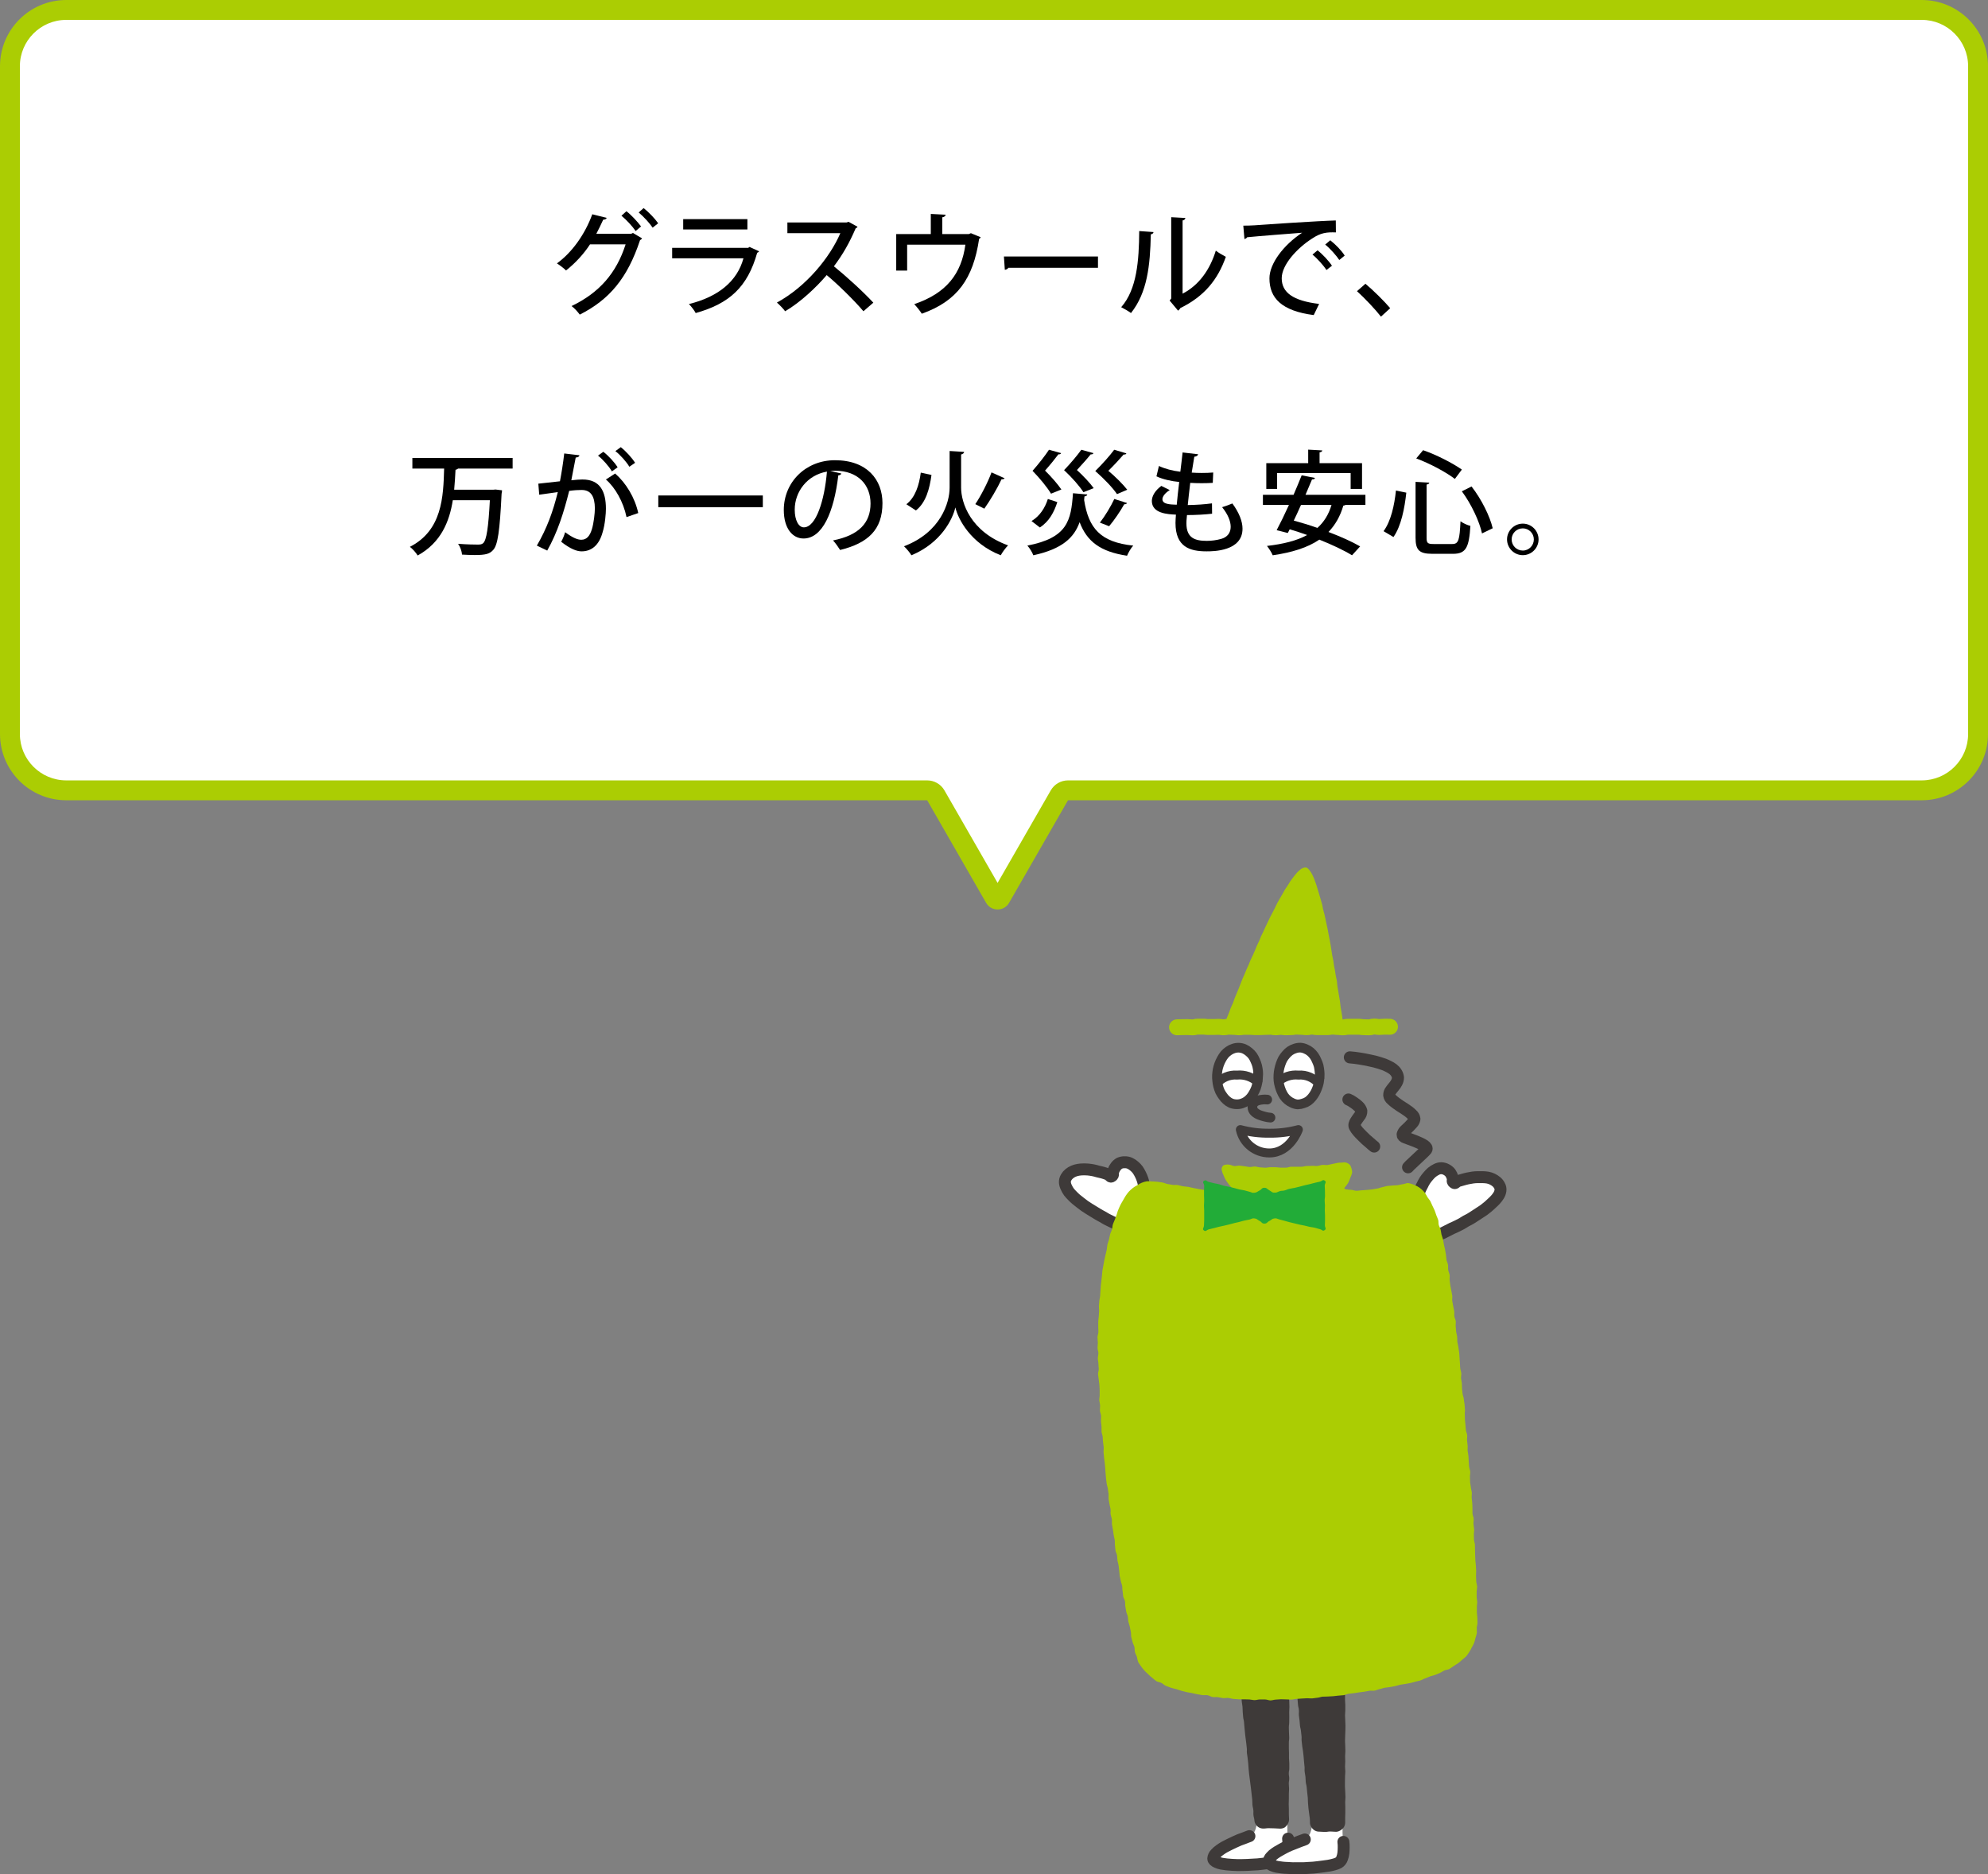 <?xml version="1.0" encoding="utf-8"?>
<!-- Generator: Adobe Illustrator 28.0.0, SVG Export Plug-In . SVG Version: 6.00 Build 0)  -->
<svg version="1.1" id="レイヤー_1" xmlns="http://www.w3.org/2000/svg" xmlns:xlink="http://www.w3.org/1999/xlink" x="0px"
	 y="0px" width="300px" height="282.882px" viewBox="0 0 300 282.882" style="enable-background:new 0 0 300 282.882;"
	 xml:space="preserve">
<rect x="0" y="0" width="300" height="282.882" fill="#808080" stroke="none"/>
<style type="text/css">
	.st0{fill:#FFFFFF;}
	.st1{fill:#ABCD03;}
	.st2{fill:none;stroke:#3E3A39;stroke-width:1.46;stroke-miterlimit:10;}
	.st3{fill:none;stroke:#ABCD03;stroke-width:2.4;stroke-linecap:round;stroke-linejoin:round;}
	.st4{fill:none;stroke:#3E3A39;stroke-width:1.46;stroke-linecap:round;stroke-linejoin:round;}
	.st5{fill:none;stroke:#3E3A39;stroke-width:1.82;stroke-linecap:round;stroke-linejoin:round;}
	.st6{fill:none;stroke:#3E3A39;stroke-width:1.35;stroke-miterlimit:10;}
	.st7{fill:#FFFFFF;stroke:#3E3A39;stroke-width:1.35;stroke-linecap:round;stroke-linejoin:round;}
	.st8{fill:none;stroke:#3E3A39;stroke-width:1.8;stroke-linecap:round;stroke-linejoin:round;}
	.st9{fill:#3E3A39;}
	.st10{fill:#22AC38;}
</style>
<g transform="translate(0 0)">
	<path class="st0" d="M150.543,135.766c-0.108,0-0.309-0.033-0.434-0.251l-8.89-15.478l-0.432-0.753h-0.868H10
		c-4.687,0-8.5-3.813-8.5-8.5V10c0-4.687,3.813-8.5,8.5-8.5h280c4.687,0,8.5,3.813,8.5,8.5v100.783c0,4.687-3.813,8.5-8.5,8.5
		H161.168H160.3l-0.432,0.753l-8.891,15.479C150.851,135.733,150.651,135.766,150.543,135.766z"/>
	<path class="st1" d="M150.543,133.258l8.024-13.969c0.535-0.931,1.527-1.506,2.601-1.506H290c3.86,0,7-3.14,7-7V10
		c0-3.86-3.14-7-7-7H10c-3.86,0-7,3.14-7,7v100.783c0,3.86,3.14,7,7,7h129.919c1.074,0,2.066,0.574,2.601,1.506L150.543,133.258
		 M150.543,137.266c-0.675,0-1.35-0.335-1.735-1.004l-8.89-15.479H10c-5.522,0-10-4.477-10-10V10C0,4.478,4.478,0,10,0h280
		c5.522,0,10,4.477,10,10v100.783c0,5.523-4.477,10-10,10H161.168l-8.891,15.479C151.893,136.931,151.218,137.266,150.543,137.266z"
		/>
</g>
<g transform="translate(160.698 130.923)">
	<g transform="translate(0 0)">
		<g transform="translate(22.941 27.202)">
			<path class="st0" d="M6.2,4.42C6.193,4.698,6.164,4.974,6.113,5.247C6.063,5.52,5.994,5.789,5.906,6.052
				c-0.094,0.26-0.21,0.511-0.348,0.751c-0.13,0.247-0.283,0.481-0.457,0.7C4.92,7.714,4.715,7.904,4.492,8.069
				c-0.228,0.154-0.478,0.275-0.74,0.359c-0.263,0.086-0.54,0.123-0.816,0.109C2.656,8.532,2.38,8.477,2.12,8.374
				C1.867,8.262,1.635,8.107,1.434,7.917C1.225,7.736,1.042,7.528,0.89,7.297C0.724,7.075,0.578,6.838,0.455,6.59
				C0.347,6.336,0.256,6.074,0.183,5.807C0.113,5.536,0.066,5.259,0.042,4.98C0.004,4.702-0.007,4.422,0.009,4.142
				c0.022-0.283,0.054-0.566,0.1-0.827C0.167,3.042,0.244,2.773,0.338,2.51C0.434,2.247,0.55,1.993,0.686,1.748
				c0.13-0.247,0.283-0.481,0.457-0.7c0.182-0.21,0.391-0.397,0.62-0.555c0.227-0.16,0.476-0.284,0.74-0.37
				c0.262-0.089,0.539-0.13,0.816-0.12C3.597,0.014,3.87,0.077,4.124,0.188c0.254,0.113,0.49,0.263,0.7,0.446
				c0.217,0.175,0.41,0.377,0.577,0.6c0.154,0.233,0.286,0.481,0.392,0.74c0.119,0.252,0.213,0.514,0.283,0.783
				c0.063,0.273,0.11,0.549,0.141,0.827c0.022,0.279,0.022,0.559,0,0.838L6.2,4.42z"/>
			<path class="st2" d="M6.2,4.42C6.193,4.698,6.164,4.974,6.113,5.247C6.063,5.52,5.994,5.789,5.906,6.052
				c-0.094,0.26-0.21,0.511-0.348,0.751c-0.13,0.247-0.283,0.481-0.457,0.7C4.92,7.714,4.715,7.904,4.492,8.069
				c-0.228,0.154-0.478,0.275-0.74,0.359c-0.263,0.086-0.54,0.123-0.816,0.109C2.656,8.532,2.38,8.477,2.12,8.374
				C1.867,8.262,1.635,8.107,1.434,7.917C1.225,7.736,1.042,7.528,0.89,7.297C0.724,7.075,0.578,6.838,0.455,6.59
				C0.347,6.336,0.256,6.074,0.183,5.807C0.113,5.536,0.066,5.259,0.042,4.98C0.004,4.702-0.007,4.422,0.009,4.142
				c0.022-0.283,0.054-0.566,0.1-0.827C0.167,3.042,0.244,2.773,0.338,2.51C0.434,2.247,0.55,1.993,0.686,1.748
				c0.13-0.247,0.283-0.481,0.457-0.7c0.182-0.21,0.391-0.397,0.62-0.555c0.227-0.16,0.476-0.284,0.74-0.37
				c0.262-0.089,0.539-0.13,0.816-0.12C3.597,0.014,3.87,0.077,4.124,0.188c0.254,0.113,0.49,0.263,0.7,0.446
				c0.217,0.175,0.41,0.377,0.577,0.6c0.154,0.233,0.286,0.481,0.392,0.74c0.119,0.252,0.213,0.514,0.283,0.783
				c0.063,0.273,0.11,0.549,0.141,0.827c0.022,0.279,0.022,0.559,0,0.838L6.2,4.42z"/>
		</g>
		<g transform="translate(32.21 27.191)">
			<path class="st0" d="M6.213,4.43C6.201,4.707,6.172,4.983,6.126,5.257C6.071,5.528,5.991,5.794,5.887,6.051
				C5.795,6.313,5.682,6.568,5.55,6.813C5.419,7.055,5.266,7.285,5.093,7.499c-0.175,0.217-0.377,0.411-0.6,0.577
				C4.264,8.233,4.01,8.351,3.742,8.424C3.48,8.518,3.204,8.57,2.926,8.576C2.647,8.554,2.374,8.48,2.121,8.358
				C1.865,8.249,1.627,8.102,1.414,7.923C1.198,7.747,1.008,7.542,0.848,7.314c-0.152-0.235-0.283-0.482-0.392-0.74
				C0.348,6.32,0.257,6.058,0.184,5.791c-0.076-0.267-0.131-0.54-0.163-0.816C-0.004,4.696-0.008,4.416,0.01,4.137
				C0.024,3.859,0.061,3.582,0.119,3.31c0.055-0.273,0.127-0.542,0.218-0.805c0.089-0.266,0.198-0.524,0.326-0.773
				c0.142-0.24,0.306-0.466,0.49-0.675c0.178-0.214,0.383-0.404,0.609-0.566c0.231-0.156,0.484-0.277,0.751-0.359
				c0.262-0.093,0.538-0.137,0.816-0.131c0.279,0.02,0.551,0.09,0.805,0.207c0.257,0.103,0.495,0.246,0.707,0.424
				c0.21,0.179,0.396,0.384,0.555,0.609C5.552,1.469,5.684,1.714,5.788,1.97c0.12,0.249,0.219,0.507,0.294,0.773
				c0.06,0.273,0.104,0.549,0.131,0.827C6.242,3.848,6.25,4.129,6.235,4.408L6.213,4.43z"/>
			<path class="st2" d="M6.213,4.43C6.201,4.707,6.172,4.983,6.126,5.257C6.071,5.528,5.991,5.794,5.887,6.051
				C5.795,6.313,5.682,6.568,5.55,6.813C5.419,7.055,5.266,7.285,5.093,7.499c-0.175,0.217-0.377,0.411-0.6,0.577
				C4.264,8.233,4.01,8.351,3.742,8.424C3.48,8.518,3.204,8.57,2.926,8.576C2.647,8.554,2.374,8.48,2.121,8.358
				C1.865,8.249,1.627,8.102,1.414,7.923C1.198,7.747,1.008,7.542,0.848,7.314c-0.152-0.235-0.283-0.482-0.392-0.74
				C0.348,6.32,0.257,6.058,0.184,5.791c-0.076-0.267-0.131-0.54-0.163-0.816C-0.004,4.696-0.008,4.416,0.01,4.137
				C0.024,3.859,0.061,3.582,0.119,3.31c0.055-0.273,0.127-0.542,0.218-0.805c0.089-0.266,0.198-0.524,0.326-0.773
				c0.142-0.24,0.306-0.466,0.49-0.675c0.178-0.214,0.383-0.404,0.609-0.566c0.231-0.156,0.484-0.277,0.751-0.359
				c0.262-0.093,0.538-0.137,0.816-0.131c0.279,0.02,0.551,0.09,0.805,0.207c0.257,0.103,0.495,0.246,0.707,0.424
				c0.21,0.179,0.396,0.384,0.555,0.609C5.552,1.469,5.684,1.714,5.788,1.97c0.12,0.249,0.219,0.507,0.294,0.773
				c0.06,0.273,0.104,0.549,0.131,0.827C6.242,3.848,6.25,4.129,6.235,4.408L6.213,4.43z"/>
		</g>
		<path class="st3" d="M16.922,24.125c0.392,0,0.392-0.022,0.783-0.022s0.392-0.011,0.783-0.011s0.392,0.044,0.783,0.044
			s0.392-0.109,0.783-0.109h0.783c0.392,0,0.392,0.054,0.783,0.054h0.783c0.392,0,0.392-0.022,0.783-0.022s0.392,0.065,0.783,0.065
			s0.392-0.087,0.783-0.087s0.392,0.033,0.783,0.033s0.392,0.054,0.783,0.054s0.392-0.065,0.783-0.065h0.783
			c0.392,0,0.392,0.044,0.783,0.044h0.783c0.392,0,0.392-0.033,0.783-0.033s0.392-0.022,0.783-0.022s0.392,0.076,0.783,0.076
			c0.391,0,0.392-0.054,0.783-0.054s0.392,0.054,0.783,0.054s0.392-0.022,0.783-0.022s0.392-0.076,0.773-0.076
			s0.392,0.033,0.783,0.033s0.392,0.054,0.783,0.054s0.392-0.087,0.783-0.087s0.392,0.076,0.783,0.076h1.567
			c0.392,0,0.392-0.076,0.783-0.076s0.392,0.054,0.783,0.054s0.392,0.054,0.783,0.054s0.392-0.087,0.783-0.087h1.58
			c0.392,0,0.392,0.065,0.783,0.065s0.392,0.022,0.783,0.022s0.392-0.12,0.783-0.12s0.392,0.065,0.794,0.065
			s0.392-0.044,0.794-0.044s0.392,0.011,0.794,0.011"/>
		<path class="st1" d="M23.94,24.07c0.141-0.37,0.131-0.25,0.3-0.718c0.076-0.207,0.131-0.468,0.239-0.74
			c0.087-0.218,0.207-0.457,0.3-0.718c0.087-0.229,0.163-0.479,0.261-0.729c0.087-0.229,0.229-0.457,0.326-0.707
			c0.1-0.229,0.163-0.49,0.261-0.74s0.207-0.468,0.3-0.718s0.2-0.479,0.3-0.718s0.185-0.479,0.283-0.729s0.185-0.49,0.283-0.729
			s0.218-0.468,0.316-0.707l0.294-0.718c0.1-0.239,0.229-0.468,0.326-0.707s0.185-0.49,0.294-0.729s0.229-0.468,0.337-0.707
			s0.207-0.479,0.316-0.718s0.2-0.49,0.3-0.729s0.229-0.468,0.337-0.707s0.185-0.49,0.294-0.729s0.239-0.468,0.348-0.707
			l0.326-0.718c0.109-0.239,0.229-0.479,0.337-0.707s0.218-0.479,0.337-0.707s0.25-0.457,0.37-0.7s0.25-0.468,0.359-0.7
			s0.218-0.479,0.337-0.707s0.25-0.468,0.381-0.686s0.272-0.457,0.4-0.675c0.128-0.218,0.25-0.468,0.381-0.686
			s0.3-0.435,0.435-0.653s0.272-0.457,0.413-0.664c0.163-0.229,0.316-0.446,0.468-0.631c0.174-0.218,0.326-0.435,0.49-0.609
			c0.178-0.193,0.371-0.371,0.577-0.533c0.212-0.172,0.473-0.273,0.746-0.29c0.218,0,0.413,0.174,0.62,0.446
			c0.159,0.207,0.298,0.429,0.413,0.664c0.109,0.207,0.207,0.457,0.316,0.718c0.087,0.229,0.174,0.468,0.261,0.729
			c0.076,0.239,0.141,0.49,0.229,0.751c0.076,0.239,0.152,0.49,0.229,0.751c0.065,0.239,0.141,0.49,0.218,0.751
			s0.152,0.49,0.218,0.751s0.087,0.511,0.152,0.773s0.141,0.5,0.207,0.762s0.109,0.5,0.163,0.762c0.054,0.262,0.109,0.5,0.163,0.762
			s0.109,0.511,0.163,0.762s0.087,0.511,0.141,0.773s0.109,0.511,0.152,0.762s0.1,0.511,0.141,0.773s0.076,0.522,0.12,0.783
			s0.076,0.522,0.12,0.783s0.12,0.511,0.163,0.773s0.065,0.522,0.109,0.783s0.109,0.511,0.152,0.773s0.076,0.522,0.12,0.773
			s0.12,0.511,0.163,0.773s0.033,0.533,0.076,0.783s0.087,0.522,0.131,0.773s0.087,0.522,0.131,0.773
			c0.044,0.272,0.1,0.522,0.131,0.773c0.044,0.272,0.044,0.533,0.087,0.783c0.044,0.272,0.087,0.533,0.131,0.773
			c0.044,0.283,0.1,0.544,0.131,0.783c0.044,0.294,0.054,0.566,0.076,0.783c0.065,0.49,0.479,0.653,0.12,0.783
			s-0.4-0.044-0.794-0.044s-0.392,0.033-0.783,0.033h-1.569c-0.392,0-0.392-0.022-0.783-0.022s-0.392,0.044-0.783,0.044
			s-0.392-0.044-0.783-0.044h-1.569c-0.392,0-0.392,0.011-0.783,0.011s-0.392-0.022-0.783-0.022s-0.392,0.033-0.783,0.033
			c-0.391,0-0.392-0.022-0.783-0.022c-0.391,0-0.392-0.011-0.783-0.011s-0.392,0.022-0.783,0.022s-0.392-0.033-0.794-0.033
			s-0.392,0.044-0.783,0.044s-0.392-0.011-0.783-0.011s-0.392,0.011-0.783,0.011s-0.392-0.033-0.794-0.033h-0.794
			c-0.4,0-0.392-0.022-0.794-0.022s-0.392,0.044-0.794,0.044"/>
		<path class="st4" d="M30.535,35.038c-0.235-0.027-0.472-0.027-0.707,0c-0.237,0.018-0.472,0.062-0.7,0.131
			c-0.228,0.065-0.435,0.188-0.6,0.359c-0.159,0.179-0.241,0.414-0.229,0.653c0,0.289,0.127,0.564,0.348,0.751
			c0.214,0.189,0.461,0.336,0.729,0.435c0.267,0.1,0.539,0.184,0.816,0.25c0.274,0.075,0.555,0.122,0.838,0.141"/>
		<path class="st5" d="M43.004,28.661c0.381,0.033,0.294,0.022,0.751,0.076c0.218,0.022,0.468,0.065,0.751,0.109
			c0.229,0.033,0.479,0.087,0.751,0.131c0.239,0.044,0.49,0.1,0.74,0.152s0.49,0.1,0.74,0.163s0.49,0.131,0.729,0.207
			s0.49,0.152,0.718,0.239c0.25,0.1,0.468,0.207,0.686,0.316c0.226,0.11,0.441,0.242,0.642,0.392c0.2,0.152,0.37,0.34,0.5,0.555
			c0.139,0.212,0.224,0.455,0.25,0.707c-0.001,0.255-0.064,0.505-0.185,0.729c-0.115,0.227-0.257,0.439-0.424,0.631
			c-0.166,0.192-0.322,0.392-0.468,0.6c-0.158,0.199-0.243,0.446-0.239,0.7c0.031,0.253,0.16,0.483,0.359,0.642
			c0.186,0.178,0.382,0.345,0.588,0.5c0.207,0.152,0.424,0.3,0.631,0.446s0.446,0.283,0.653,0.413
			c0.229,0.152,0.446,0.294,0.631,0.435c0.208,0.147,0.402,0.315,0.577,0.5c0.198,0.165,0.326,0.398,0.359,0.653
			c-0.038,0.246-0.152,0.475-0.326,0.653c-0.152,0.174-0.326,0.359-0.511,0.544s-0.381,0.348-0.544,0.511
			c-0.186,0.166-0.321,0.381-0.392,0.62c-0.033,0.207,0.1,0.37,0.457,0.49c0.25,0.087,0.489,0.174,0.718,0.261
			c0.25,0.087,0.49,0.185,0.718,0.272c0.261,0.1,0.49,0.207,0.7,0.3c0.231,0.101,0.453,0.221,0.664,0.359
			c0.3,0.218,0.435,0.424,0.316,0.609c-0.164,0.197-0.343,0.383-0.533,0.555c-0.163,0.163-0.359,0.337-0.555,0.522
			s-0.37,0.359-0.566,0.533s-0.4,0.37-0.566,0.533c-0.189,0.166-0.367,0.344-0.533,0.533"/>
		<path class="st5" d="M42.787,35.027c0.271,0.114,0.526,0.26,0.762,0.435c0.248,0.161,0.482,0.343,0.7,0.544
			c0.224,0.194,0.39,0.447,0.479,0.729c0.018,0.305-0.09,0.604-0.3,0.827c-0.174,0.239-0.37,0.5-0.522,0.751
			c-0.185,0.3-0.294,0.588-0.152,0.849c0.134,0.246,0.294,0.476,0.479,0.686c0.174,0.207,0.37,0.4,0.577,0.609s0.4,0.4,0.6,0.588
			c0.229,0.207,0.446,0.392,0.631,0.544c0.37,0.316,0.3,0.283,0.631,0.533"/>
		<path class="st6" d="M22.885,32.666c0.754-0.923,1.912-1.419,3.1-1.328c1.135-0.107,2.262,0.273,3.1,1.045"/>
		<path class="st6" d="M38.336,32.666c-0.754-0.923-1.912-1.419-3.1-1.328c-1.135-0.107-2.262,0.273-3.1,1.045"/>
		<path class="st7" d="M35.235,39.565c0,0-1.24,3.526-4.385,3.526c-2.108,0.007-3.934-1.464-4.374-3.526
			c1.437,0.381,2.92,0.564,4.407,0.544C32.352,40.125,33.815,39.942,35.235,39.565z"/>
		<g transform="translate(53.364 45.385)">
			<path class="st0" d="M2.905,10.11c0.359-0.152,0.283-0.1,0.729-0.3c0.207-0.1,0.435-0.229,0.707-0.359
				c0.218-0.109,0.446-0.229,0.707-0.359c0.229-0.109,0.479-0.2,0.718-0.326s0.468-0.239,0.707-0.359s0.435-0.283,0.675-0.413
				c0.24-0.13,0.468-0.229,0.7-0.37C8.08,7.483,8.294,7.33,8.512,7.2s0.446-0.283,0.664-0.435S9.633,6.482,9.84,6.33
				s0.424-0.326,0.62-0.49c0.218-0.174,0.4-0.359,0.588-0.533c0.199-0.174,0.388-0.359,0.566-0.555
				c0.18-0.194,0.34-0.405,0.479-0.631c0.141-0.225,0.233-0.477,0.272-0.74c0.037-0.26-0.017-0.525-0.152-0.751
				c-0.113-0.221-0.268-0.417-0.457-0.577c-0.19-0.158-0.398-0.292-0.62-0.4c-0.224-0.109-0.462-0.186-0.707-0.229
				c-0.245-0.038-0.492-0.06-0.74-0.065c-0.25-0.011-0.5,0-0.751,0c-0.251,0.002-0.502,0.02-0.751,0.054
				c-0.25,0.033-0.5,0.087-0.74,0.131c-0.261,0.054-0.5,0.12-0.729,0.185C6.446,1.805,6.207,1.87,6,1.936
				C5.565,2.077,5.587,2.415,5.3,2.175C5,1.925,5.278,1.838,5.137,1.413C5.061,1.162,4.947,0.923,4.8,0.706
				c-0.164-0.203-0.369-0.369-0.6-0.49C3.969,0.09,3.712,0.019,3.449,0.009c-0.271-0.003-0.537,0.066-0.773,0.2
				C2.434,0.327,2.208,0.473,2.001,0.644C1.8,0.82,1.614,1.013,1.446,1.221c-0.178,0.202-0.342,0.417-0.49,0.642
				C0.814,2.09,0.687,2.327,0.575,2.57C0.442,2.803,0.323,3.042,0.216,3.288C0.12,3.538,0.047,3.797-0.002,4.061"/>
			<path class="st8" d="M2.905,10.11c0.359-0.152,0.283-0.1,0.729-0.3c0.207-0.1,0.435-0.229,0.707-0.359
				c0.218-0.109,0.446-0.229,0.707-0.359c0.229-0.109,0.479-0.2,0.718-0.326s0.468-0.239,0.707-0.359s0.435-0.283,0.675-0.413
				c0.24-0.13,0.468-0.229,0.7-0.37C8.08,7.483,8.294,7.33,8.512,7.2s0.446-0.283,0.664-0.435S9.633,6.482,9.84,6.33
				s0.424-0.326,0.62-0.49c0.218-0.174,0.4-0.359,0.588-0.533c0.199-0.174,0.388-0.359,0.566-0.555
				c0.18-0.194,0.34-0.405,0.479-0.631c0.141-0.225,0.233-0.477,0.272-0.74c0.037-0.26-0.017-0.525-0.152-0.751
				c-0.113-0.221-0.268-0.417-0.457-0.577c-0.19-0.158-0.398-0.292-0.62-0.4c-0.224-0.109-0.462-0.186-0.707-0.229
				c-0.245-0.038-0.492-0.06-0.74-0.065c-0.25-0.011-0.5,0-0.751,0c-0.251,0.002-0.502,0.02-0.751,0.054
				c-0.25,0.033-0.5,0.087-0.74,0.131c-0.261,0.054-0.5,0.12-0.729,0.185C6.446,1.805,6.207,1.87,6,1.936
				C5.565,2.077,5.587,2.415,5.3,2.175C5,1.925,5.278,1.838,5.137,1.413C5.061,1.162,4.947,0.923,4.8,0.706
				c-0.164-0.203-0.369-0.369-0.6-0.49C3.969,0.09,3.712,0.019,3.449,0.009c-0.271-0.003-0.537,0.066-0.773,0.2
				C2.434,0.327,2.208,0.473,2.001,0.644C1.8,0.82,1.614,1.013,1.446,1.221c-0.178,0.202-0.342,0.417-0.49,0.642
				C0.814,2.09,0.687,2.327,0.575,2.57C0.442,2.803,0.323,3.042,0.216,3.288C0.12,3.538,0.047,3.797-0.002,4.061"/>
		</g>
		<g transform="translate(0 44.494)">
			<path class="st0" d="M7.76,9.304c-0.359-0.163-0.272-0.12-0.707-0.337c-0.207-0.1-0.446-0.207-0.707-0.348
				C6.128,8.51,5.911,8.358,5.671,8.227c-0.218-0.12-0.457-0.239-0.686-0.381S4.539,7.574,4.31,7.433S3.864,7.161,3.635,7.02
				S3.189,6.737,2.971,6.585S2.547,6.269,2.34,6.106S1.916,5.78,1.72,5.616c-0.203-0.17-0.395-0.352-0.577-0.544
				C0.954,4.887,0.776,4.691,0.61,4.484C0.457,4.269,0.326,4.039,0.218,3.798c-0.12-0.234-0.194-0.489-0.217-0.751
				c-0.014-0.263,0.05-0.525,0.185-0.751C0.31,2.08,0.472,1.888,0.665,1.73c0.191-0.156,0.404-0.284,0.631-0.381
				c0.23-0.097,0.471-0.166,0.718-0.207c0.244-0.043,0.492-0.065,0.74-0.065c0.25,0,0.5,0,0.751,0.022s0.5,0.065,0.751,0.109
				c0.246,0.049,0.489,0.111,0.729,0.185c0.25,0.065,0.511,0.109,0.729,0.174C5.986,1.643,6.225,1.73,6.421,1.806
				c0.424,0.152,0.4,0.522,0.686,0.294c0.3-0.239,0.044-0.348,0.2-0.762c0.087-0.247,0.211-0.478,0.37-0.686
				c0.156-0.211,0.357-0.386,0.588-0.511C8.506,0.039,8.766-0.009,9.027,0C9.293-0.009,9.557,0.043,9.8,0.152
				c0.241,0.113,0.465,0.259,0.664,0.435c0.203,0.171,0.386,0.364,0.544,0.577c0.291,0.441,0.526,0.916,0.7,1.415
				c0.088,0.252,0.155,0.51,0.2,0.773"/>
			<path class="st8" d="M7.76,9.304c-0.359-0.163-0.272-0.12-0.707-0.337c-0.207-0.1-0.446-0.207-0.707-0.348
				C6.128,8.51,5.911,8.358,5.671,8.227c-0.218-0.12-0.457-0.239-0.686-0.381S4.539,7.574,4.31,7.433S3.864,7.161,3.635,7.02
				S3.189,6.737,2.971,6.585S2.547,6.269,2.34,6.106S1.916,5.78,1.72,5.616c-0.203-0.17-0.395-0.352-0.577-0.544
				C0.954,4.887,0.776,4.691,0.61,4.484C0.457,4.269,0.326,4.039,0.218,3.798c-0.12-0.234-0.194-0.489-0.217-0.751
				c-0.014-0.263,0.05-0.525,0.185-0.751C0.31,2.08,0.472,1.888,0.665,1.73c0.191-0.156,0.404-0.284,0.631-0.381
				c0.23-0.097,0.471-0.166,0.718-0.207c0.244-0.043,0.492-0.065,0.74-0.065c0.25,0,0.5,0,0.751,0.022s0.5,0.065,0.751,0.109
				c0.246,0.049,0.489,0.111,0.729,0.185c0.25,0.065,0.511,0.109,0.729,0.174C5.986,1.643,6.225,1.73,6.421,1.806
				c0.424,0.152,0.4,0.522,0.686,0.294c0.3-0.239,0.044-0.348,0.2-0.762c0.087-0.247,0.211-0.478,0.37-0.686
				c0.156-0.211,0.357-0.386,0.588-0.511C8.506,0.039,8.766-0.009,9.027,0C9.293-0.009,9.557,0.043,9.8,0.152
				c0.241,0.113,0.465,0.259,0.664,0.435c0.203,0.171,0.386,0.364,0.544,0.577c0.291,0.441,0.526,0.916,0.7,1.415
				c0.088,0.252,0.155,0.51,0.2,0.773"/>
		</g>
		<path class="st0" d="M33.679,146.594c-0.272-1.959,0.065-2.7-0.25-2.753s-4.363,0-4.363,0c-0.229,1.219-0.359,2.067-1.219,2.372
			c0,0-5.441,1.8-5.441,3.373s9.129,0.99,10.566,0.163C34.006,149.151,33.679,146.594,33.679,146.594z"/>
		<path class="st9" d="M26.399,122.84c-0.272,0.283-0.022,0.381,0.022,0.762s0.065,0.381,0.1,0.773s0.1,0.381,0.131,0.773
			s0,0.392,0.044,0.783s0.076,0.381,0.109,0.773s0,0.392,0.033,0.783s0.022,0.392,0.065,0.773c0.043,0.381,0.1,0.381,0.131,0.773
			c0.031,0.392,0.033,0.392,0.065,0.773c0.032,0.381,0.044,0.381,0.076,0.773c0.032,0.392,0.044,0.381,0.087,0.773
			c0.043,0.392,0.054,0.392,0.1,0.773c0.046,0.381,0.044,0.392,0.087,0.783c0.043,0.391-0.022,0.392,0.022,0.783
			c0.044,0.391,0.076,0.381,0.109,0.773c0.033,0.392,0.044,0.392,0.087,0.773c0.043,0.381,0.011,0.392,0.054,0.783
			c0.043,0.391,0.033,0.392,0.076,0.783c0.043,0.391,0.054,0.392,0.1,0.773c0.046,0.381,0.054,0.392,0.1,0.783
			s0.054,0.392,0.1,0.783l0.087,0.783c0.044,0.392,0.054,0.392,0.087,0.773s0,0.392,0.033,0.783s0.087,0.392,0.131,0.773
			s-0.022,0.4,0.022,0.794s0.109,0.381,0.141,0.783c0.016,0.217,0.087,0.427,0.207,0.609c0.12,0.189,0.285,0.346,0.479,0.457
			c0.197,0.107,0.418,0.163,0.642,0.163c0.424,0,0.424-0.054,0.838-0.054s0.424,0.022,0.849,0.022c0.425,0,0.424,0.044,0.849,0.044
			c0.245,0.006,0.487-0.054,0.7-0.174c0.194-0.14,0.354-0.322,0.468-0.533c0.128-0.202,0.197-0.436,0.2-0.675
			c0-0.381-0.033-0.381-0.033-0.773v-0.773c0-0.392-0.022-0.381-0.022-0.773s0.022-0.381,0.022-0.773v-0.773
			c0-0.392,0.033-0.381,0.033-0.773s-0.044-0.381-0.044-0.773s0.065-0.381,0.065-0.773c0-0.392-0.065-0.381-0.065-0.762
			c0-0.381,0.076-0.381,0.076-0.762v-0.765c0-0.392-0.044-0.381-0.044-0.773v-0.773c0-0.381-0.022-0.381-0.022-0.773v-0.781
			c0-0.392,0.054-0.381,0.054-0.773c0-0.392-0.033-0.392-0.033-0.773c0-0.381-0.022-0.392-0.022-0.773
			c0-0.381,0.054-0.392,0.054-0.773c0-0.381,0.011-0.392,0.011-0.773c0-0.381-0.011-0.392-0.011-0.773s0.033-0.392,0.033-0.773
			s-0.022-0.392-0.022-0.773s-0.054-0.392-0.054-0.773v-0.773c0-0.381,0.076-0.392,0.076-0.783s0.25-0.511-0.033-0.783
			s-0.413,0.011-0.816,0.011c-0.403,0-0.413-0.033-0.827-0.033c-0.414,0-0.413,0.033-0.816,0.033s-0.413,0.022-0.816,0.022
			s-0.413-0.044-0.816-0.044s-0.413-0.033-0.827-0.033s-0.413,0.033-0.827,0.033c-0.274,0.044-0.553,0.044-0.827,0
			c-0.424-0.087-0.522-0.272-0.816,0.022L26.399,122.84z"/>
		<path class="st8" d="M27.847,146.202c-0.392,0.131-0.3,0.12-0.773,0.294c-0.229,0.087-0.49,0.174-0.773,0.283
			c-0.239,0.1-0.49,0.218-0.751,0.337s-0.5,0.229-0.751,0.359s-0.5,0.25-0.74,0.381s-0.479,0.3-0.7,0.457
			c-0.228,0.156-0.436,0.339-0.62,0.544c-0.201,0.192-0.325,0.452-0.348,0.729c0,0.218,0.2,0.392,0.511,0.533
			c0.236,0.109,0.485,0.189,0.74,0.239c0.229,0.044,0.49,0.076,0.773,0.109c0.25,0.033,0.511,0.044,0.783,0.065
			c0.25,0.011,0.511,0.033,0.783,0.033s0.522,0.011,0.783,0s0.522-0.011,0.783-0.022s0.522-0.033,0.783-0.044
			s0.533-0.022,0.783-0.044s0.533-0.065,0.783-0.087c0.272-0.033,0.533-0.066,0.783-0.1c0.272-0.033,0.533-0.065,0.783-0.109
			c0.283-0.054,0.544-0.109,0.773-0.163c0.252-0.058,0.497-0.146,0.729-0.261c0.24-0.153,0.42-0.384,0.511-0.653
			c0.098-0.264,0.168-0.537,0.207-0.816c0.032-0.282,0.043-0.566,0.033-0.849c0.018-0.28,0.007-0.561-0.033-0.838"/>
		<path class="st0" d="M36.073,146.735L36.073,146.735c0.228-0.074,0.432-0.21,0.588-0.392c0.157-0.185,0.282-0.394,0.37-0.62
			c0.088-0.227,0.155-0.461,0.2-0.7c0.054-0.218,0.109-0.457,0.152-0.707c0.294-0.218,0.283-0.022,0.718-0.022h2.176
			c0.261,0,0.511-0.011,0.729,0c0.243-0.01,0.487-0.002,0.729,0.022c0.152,0.033,0.163,0.239,0.163,0.653v0.707
			c0,0.207,0.011,0.446,0.033,0.707c0.022,0.218,0.054,0.446,0.087,0.707l0,0c0.002,0.015,0.005,0.03,0.011,0.044h-0.011
			c0.034,0.278,0.052,0.558,0.054,0.838c-0.001,0.277-0.023,0.553-0.065,0.827c-0.036,0.275-0.103,0.545-0.2,0.805
			c-0.087,0.265-0.264,0.492-0.5,0.642c-0.232,0.118-0.477,0.209-0.729,0.272c-0.229,0.054-0.479,0.1-0.773,0.152
			c-0.239,0.044-0.5,0.1-0.773,0.141c-0.25,0.033-0.511,0.065-0.773,0.087s-0.511,0.054-0.783,0.076s-0.522,0.033-0.783,0.044
			s-0.522,0.033-0.783,0.033s-0.522,0.022-0.783,0.022h-0.783c-0.272,0-0.533-0.022-0.783-0.044
			c-0.272-0.011-0.544-0.033-0.783-0.054c-0.26-0.029-0.518-0.072-0.773-0.131c-0.256-0.051-0.507-0.124-0.751-0.218
			c-0.316-0.141-0.511-0.316-0.511-0.533c0.028-0.271,0.147-0.524,0.337-0.718c0.181-0.198,0.386-0.373,0.609-0.522
			c0.217-0.16,0.443-0.309,0.675-0.446c0.229-0.131,0.457-0.283,0.707-0.4s0.49-0.229,0.74-0.337c0.25-0.108,0.5-0.229,0.74-0.326
			c0.272-0.109,0.533-0.207,0.762-0.283c0.337-0.131,0.609-0.239,0.751-0.283L36.073,146.735z"/>
		<path class="st9" d="M34.865,123.308c-0.272,0.283,0.087,0.392,0.131,0.773s0.011,0.392,0.054,0.773s0.022,0.392,0.065,0.773
			s0.022,0.392,0.065,0.783s0.1,0.381,0.131,0.773s-0.033,0.392,0,0.783c0.033,0.391,0.065,0.381,0.1,0.773
			c0.035,0.392,0.022,0.392,0.065,0.783c0.043,0.391,0.1,0.381,0.141,0.762c0.041,0.381,0.044,0.381,0.087,0.773
			c0.043,0.392-0.011,0.392,0.022,0.783c0.033,0.391,0.044,0.392,0.087,0.773c0.043,0.381,0.076,0.381,0.12,0.773
			c0.044,0.392,0.054,0.392,0.087,0.773c0.033,0.381,0.022,0.392,0.065,0.773c0.043,0.381,0.033,0.392,0.076,0.773
			c0.043,0.381-0.022,0.392,0.022,0.783c0.044,0.391,0.076,0.381,0.12,0.773c0.044,0.392,0,0.392,0.044,0.783s0.1,0.381,0.141,0.773
			s0.044,0.392,0.076,0.783s0.054,0.392,0.087,0.783s0,0.392,0.033,0.783l0.065,0.783c0.033,0.392,0.065,0.392,0.1,0.783
			s0.065,0.392,0.109,0.783s0,0.4,0.033,0.794c0.032,0.226,0.122,0.44,0.261,0.62c0.127,0.184,0.295,0.336,0.49,0.446
			c0.197,0.105,0.418,0.157,0.642,0.152c0.424,0,0.424,0.044,0.838,0.044s0.424-0.065,0.849-0.065s0.424,0.044,0.849,0.044
			c0.237-0.009,0.467-0.085,0.664-0.218c0.207-0.115,0.383-0.28,0.511-0.479c0.125-0.203,0.194-0.436,0.2-0.675v-0.773
			c0-0.392,0.022-0.381,0.022-0.773v-0.776c0-0.392-0.022-0.381-0.022-0.773s0.044-0.381,0.044-0.773s-0.033-0.381-0.033-0.773
			s-0.044-0.381-0.044-0.773v-0.773c0-0.392,0.011-0.381,0.011-0.762c0-0.381,0.044-0.381,0.044-0.762
			c0-0.381-0.044-0.381-0.044-0.773c0-0.392,0.033-0.381,0.033-0.773c0-0.392-0.022-0.392-0.022-0.773
			c0-0.381,0.044-0.381,0.044-0.773c0-0.392-0.022-0.381-0.022-0.773c0-0.392-0.033-0.381-0.033-0.773
			c0-0.392,0.022-0.392,0.022-0.773c0-0.381,0.033-0.392,0.033-0.773c0-0.381,0.011-0.392,0.011-0.773
			c0-0.381-0.033-0.392-0.033-0.773c0-0.381-0.033-0.392-0.033-0.773c0-0.381,0.044-0.392,0.044-0.773v-0.773
			c0-0.381-0.044-0.392-0.044-0.773v-0.773c0-0.381,0.011-0.392,0.011-0.783s0.316-0.533,0.033-0.805s-0.424,0-0.838,0
			s-0.413,0.022-0.827,0.022s-0.413,0.033-0.816,0.033s-0.413-0.011-0.816-0.011s-0.413-0.033-0.816-0.033h-0.827
			c-0.413,0-0.413-0.022-0.827-0.022s-0.424,0.12-0.827,0.033c-0.435-0.1-0.544-0.294-0.838,0L34.865,123.308z"/>
		<path class="st8" d="M36.204,146.702c-0.392,0.131-0.3,0.1-0.773,0.283c-0.229,0.087-0.49,0.185-0.762,0.3
			c-0.239,0.1-0.5,0.2-0.762,0.3s-0.5,0.239-0.751,0.359s-0.49,0.272-0.729,0.4c-0.239,0.128-0.49,0.283-0.707,0.435
			c-0.23,0.153-0.438,0.336-0.62,0.544c-0.199,0.197-0.319,0.46-0.337,0.74c0,0.218,0.185,0.4,0.5,0.544
			c0.241,0.105,0.493,0.182,0.751,0.229c0.229,0.044,0.49,0.076,0.773,0.109c0.25,0.033,0.511,0.044,0.783,0.054
			c0.25,0.011,0.511,0.033,0.783,0.044s0.522,0,0.783,0h0.783c0.261,0,0.522-0.033,0.783-0.044s0.522-0.022,0.783-0.044
			s0.533-0.054,0.783-0.087c0.272-0.033,0.533-0.066,0.783-0.1c0.272-0.033,0.533-0.065,0.773-0.109
			c0.283-0.054,0.544-0.109,0.762-0.174c0.254-0.058,0.499-0.15,0.729-0.272c0.239-0.149,0.42-0.376,0.511-0.642
			c0.101-0.262,0.168-0.537,0.2-0.816c0.03-0.282,0.045-0.565,0.044-0.849c0.009-0.28-0.006-0.56-0.044-0.838"/>
		<path class="st1" d="M24.9,48.985c0.316-0.022,0.609-0.25,0.413-0.5c-0.163-0.218-0.392-0.392-0.544-0.609
			s-0.337-0.446-0.479-0.675c-0.134-0.238-0.25-0.485-0.348-0.74c-0.13-0.242-0.222-0.503-0.272-0.773
			c-0.069-0.289,0.051-0.59,0.3-0.751c0.272-0.099,0.564-0.125,0.849-0.076c0.239,0.022,0.49,0.185,0.762,0.207
			c0.25,0.022,0.522-0.087,0.783-0.065s0.511,0.076,0.773,0.1s0.511,0.1,0.773,0.109s0.522-0.087,0.783-0.076
			s0.511,0.131,0.773,0.131s0.511,0.054,0.783,0.054s0.522-0.087,0.783-0.076s0.511,0,0.773,0s0.511,0.065,0.783,0.065h0.783
			c0.261,0,0.511-0.131,0.783-0.141s0.522,0,0.783,0h0.783c0.261,0,0.511-0.1,0.773-0.109s0.522,0,0.783-0.022
			s0.522,0.044,0.794,0.022s0.511-0.141,0.773-0.163s0.533,0.044,0.794,0.011s0.511-0.12,0.773-0.163s0.511-0.12,0.773-0.163
			s0.533-0.011,0.794-0.054c0.264-0.047,0.536,0.007,0.762,0.152c0.233,0.123,0.4,0.343,0.457,0.6
			c0.108,0.254,0.159,0.529,0.152,0.805c-0.067,0.267-0.162,0.526-0.283,0.773c-0.082,0.263-0.188,0.518-0.316,0.762
			c-0.15,0.233-0.317,0.455-0.5,0.664c-0.163,0.185-0.044,0.25,0.2,0.3c0.256,0.044,0.514,0.069,0.773,0.076
			c0.25,0.011,0.5,0.141,0.783,0.141c0.25,0,0.511-0.054,0.783-0.076c0.25-0.022,0.522-0.022,0.783-0.054s0.522-0.044,0.783-0.076
			s0.511-0.1,0.773-0.131s0.511-0.163,0.762-0.207s0.511-0.141,0.773-0.185s0.533-0.022,0.783-0.065
			c0.272-0.044,0.544-0.011,0.794-0.054c0.272-0.044,0.522-0.12,0.773-0.152c0.283-0.033,0.533-0.163,0.773-0.174
			c0.495,0.098,0.972,0.27,1.415,0.511c0.219,0.117,0.423,0.26,0.609,0.424c0.187,0.168,0.362,0.35,0.522,0.544
			c0.138,0.211,0.265,0.429,0.381,0.653c0.131,0.207,0.316,0.392,0.446,0.62c0.109,0.218,0.207,0.457,0.316,0.7
			s0.229,0.446,0.326,0.686s0.163,0.468,0.25,0.718s0.207,0.457,0.283,0.707s0.022,0.522,0.087,0.762s0.218,0.457,0.283,0.707
			s0.065,0.5,0.131,0.751s0.174,0.479,0.229,0.729s0.087,0.5,0.131,0.751s0.12,0.49,0.174,0.751s0.087,0.511,0.131,0.773
			s0.044,0.511,0.087,0.783s0.185,0.49,0.229,0.762s-0.011,0.522,0.033,0.794s0.174,0.5,0.218,0.762s-0.044,0.533,0,0.794
			s0.065,0.511,0.1,0.783s0.12,0.511,0.152,0.773s0.109,0.511,0.141,0.773c0.032,0.262-0.033,0.533,0,0.794
			c0.033,0.261,0.109,0.511,0.141,0.773c0.032,0.262,0.12,0.5,0.152,0.762s-0.011,0.522,0.022,0.783s0.2,0.5,0.218,0.762
			s-0.044,0.522-0.011,0.783s0.033,0.522,0.065,0.783s0.131,0.511,0.152,0.773s0,0.522,0.033,0.783s0.131,0.511,0.152,0.773
			s0.087,0.511,0.12,0.773s0.033,0.522,0.054,0.783s0.033,0.522,0.054,0.783s0.022,0.522,0.044,0.783s0.131,0.511,0.163,0.773
			s-0.054,0.533-0.033,0.794s0.1,0.511,0.12,0.773s0,0.522,0.022,0.783s0.054,0.522,0.087,0.783s0.163,0.511,0.185,0.773
			s0.076,0.522,0.109,0.783s0.044,0.522,0.065,0.783s-0.044,0.533-0.022,0.794s0,0.522,0.022,0.783s0.054,0.522,0.076,0.783
			s0.033,0.522,0.065,0.783s0.174,0.511,0.2,0.773s-0.044,0.533-0.022,0.794s0.065,0.522,0.087,0.783s-0.033,0.533,0,0.794
			s0.1,0.522,0.12,0.783s0.022,0.522,0.044,0.794s0.033,0.522,0.054,0.783s0.152,0.522,0.174,0.783s-0.065,0.533-0.044,0.794
			s0,0.533,0.022,0.794s0.1,0.522,0.12,0.783s0.12,0.522,0.141,0.783s-0.044,0.533-0.022,0.794s0.065,0.522,0.087,0.783
			s0.022,0.533,0.033,0.794s-0.022,0.533,0,0.794s0.163,0.522,0.185,0.783s-0.054,0.533-0.033,0.794s0.076,0.522,0.1,0.783
			s-0.054,0.533-0.044,0.794s0,0.533,0.022,0.794s0.131,0.522,0.141,0.783s0,0.533,0.011,0.794s0.011,0.533,0.022,0.783
			s0.011,0.522,0.033,0.783s0.065,0.522,0.076,0.783s0.033,0.522,0.044,0.783s-0.033,0.533-0.022,0.783s0.022,0.522,0.033,0.783
			s0.12,0.522,0.131,0.783s-0.065,0.533-0.065,0.783v0.783c0,0.25,0.076,0.533,0.087,0.783c0,0.272-0.065,0.533-0.054,0.783v0.783
			c0,0.272,0.065,0.533,0.065,0.783c0,0.272,0.033,0.533,0.022,0.783c0,0.283-0.1,0.533-0.109,0.773
			c-0.011,0.283,0.044,0.555,0.011,0.783c-0.051,0.255-0.12,0.506-0.207,0.751c-0.051,0.255-0.12,0.506-0.207,0.751
			c-0.104,0.236-0.224,0.465-0.359,0.686c-0.108,0.239-0.235,0.468-0.381,0.686c-0.137,0.224-0.29,0.439-0.457,0.642
			c-0.185,0.185-0.4,0.337-0.6,0.511c-0.19,0.182-0.39,0.353-0.6,0.511c-0.218,0.152-0.435,0.283-0.664,0.424
			s-0.424,0.316-0.653,0.446s-0.522,0.12-0.762,0.229s-0.446,0.272-0.686,0.381s-0.479,0.207-0.729,0.3s-0.511,0.131-0.751,0.218
			s-0.479,0.218-0.729,0.294s-0.479,0.239-0.729,0.316s-0.511,0.12-0.762,0.185s-0.511,0.152-0.762,0.207s-0.522,0.087-0.773,0.141
			s-0.522,0.054-0.783,0.12s-0.511,0.152-0.762,0.207s-0.522,0.087-0.773,0.141s-0.533,0.054-0.783,0.1
			c-0.272,0.054-0.511,0.163-0.762,0.207c-0.272,0.054-0.511,0.185-0.751,0.229s-0.511-0.022-0.794,0.022
			c-0.239,0.044-0.5,0.1-0.773,0.141c-0.25,0.044-0.511,0.054-0.783,0.1c-0.25,0.033-0.511,0.087-0.783,0.12
			c-0.25,0.033-0.511,0.054-0.783,0.087c-0.25,0.033-0.5,0.185-0.762,0.218s-0.522,0.044-0.783,0.065s-0.522,0.054-0.783,0.087
			s-0.522,0.011-0.794,0.044s-0.522,0-0.794,0.022s-0.511,0.141-0.783,0.163s-0.522,0.076-0.783,0.1s-0.522-0.033-0.794-0.022
			s-0.522,0.033-0.783,0.044s-0.522,0.044-0.783,0.054s-0.522,0.1-0.783,0.109s-0.533-0.044-0.794-0.033s-0.533-0.033-0.794-0.022
			s-0.522,0.044-0.794,0.054s-0.522,0.12-0.794,0.12s-0.533-0.141-0.794-0.141s-0.533,0.011-0.794,0s-0.533,0.1-0.794,0.1
			s-0.533-0.087-0.794-0.1s-0.533-0.011-0.794-0.022s-0.533,0.022-0.794,0s-0.533-0.033-0.794-0.054s-0.522-0.12-0.783-0.152
			s-0.544,0.054-0.805,0.022s-0.511-0.109-0.773-0.141s-0.544,0.011-0.805-0.022s-0.511-0.229-0.773-0.272s-0.555,0.022-0.816-0.022
			s-0.533-0.1-0.794-0.141s-0.533-0.12-0.783-0.174c-0.272-0.054-0.544-0.076-0.794-0.141c-0.272-0.067-0.533-0.133-0.783-0.2
			c-0.272-0.076-0.522-0.185-0.762-0.25c-0.272-0.076-0.544-0.109-0.783-0.2c-0.261-0.087-0.522-0.185-0.762-0.283
			c-0.261-0.109-0.457-0.337-0.686-0.446c-0.25-0.12-0.544-0.141-0.762-0.272c-0.219-0.159-0.43-0.33-0.631-0.511
			c-0.215-0.16-0.415-0.339-0.6-0.533c-0.404-0.348-0.764-0.745-1.069-1.182c-0.152-0.218-0.316-0.435-0.446-0.664
			c-0.076-0.25-0.137-0.505-0.185-0.762c-0.065-0.218-0.218-0.446-0.294-0.729c-0.065-0.229-0.022-0.511-0.087-0.783
			c-0.054-0.239-0.218-0.468-0.272-0.74c-0.054-0.239-0.141-0.49-0.2-0.762c-0.054-0.239,0-0.522-0.065-0.783s-0.1-0.5-0.152-0.773
			c-0.054-0.25-0.163-0.49-0.218-0.751s-0.033-0.522-0.087-0.783s-0.2-0.49-0.239-0.751s-0.076-0.511-0.131-0.773
			s0-0.522-0.054-0.783s-0.229-0.479-0.272-0.74s-0.033-0.522-0.087-0.773s-0.022-0.522-0.065-0.783s-0.163-0.5-0.207-0.751
			s-0.12-0.5-0.163-0.762s-0.033-0.522-0.076-0.783s-0.054-0.522-0.087-0.773s-0.131-0.5-0.174-0.762s-0.022-0.522-0.065-0.783
			s-0.2-0.5-0.239-0.751s-0.033-0.522-0.076-0.783s0-0.533-0.033-0.783s-0.131-0.511-0.163-0.773s-0.076-0.511-0.109-0.773
			s-0.109-0.511-0.141-0.773s0.011-0.533-0.022-0.794s-0.141-0.5-0.185-0.762s0.022-0.522-0.011-0.783s-0.131-0.511-0.163-0.773
			S6.628,95.585,6.6,95.321s0.022-0.533-0.011-0.783s-0.076-0.511-0.109-0.773s-0.141-0.511-0.174-0.773l-0.1-0.783
			c-0.033-0.261-0.033-0.522-0.065-0.783s-0.033-0.522-0.054-0.783s-0.044-0.522-0.076-0.783s-0.076-0.522-0.1-0.783
			s-0.054-0.522-0.076-0.783s0.044-0.533,0.022-0.794s-0.065-0.522-0.1-0.783s-0.033-0.522-0.054-0.783s-0.152-0.511-0.174-0.773
			s0.022-0.533,0-0.794s-0.076-0.522-0.087-0.783s0.033-0.533,0.022-0.794s-0.152-0.522-0.174-0.783s0.033-0.533,0.022-0.794
			s-0.1-0.522-0.12-0.783s0.065-0.533,0.054-0.794s0-0.533,0-0.794s-0.033-0.522-0.044-0.794s-0.087-0.522-0.1-0.783
			s-0.087-0.522-0.1-0.783s0.12-0.533,0.109-0.794s-0.054-0.522-0.054-0.794S4.97,74.372,4.97,74.1s0.087-0.533,0.087-0.794
			s-0.131-0.522-0.131-0.794s0.054-0.533,0.054-0.794s-0.065-0.533-0.065-0.794s0.131-0.522,0.141-0.783s-0.022-0.522-0.022-0.783
			v-0.783c0-0.261,0.065-0.522,0.076-0.783s0.033-0.522,0.054-0.783s-0.044-0.533-0.033-0.783s0.054-0.522,0.065-0.783
			s0.109-0.522,0.12-0.783s0.033-0.522,0.054-0.783c0.021-0.261,0.033-0.522,0.054-0.783s0.054-0.522,0.087-0.773
			s0.054-0.522,0.087-0.773s0.033-0.522,0.076-0.783s0.1-0.511,0.141-0.762s0.087-0.511,0.141-0.762s0.12-0.511,0.174-0.773
			s0.131-0.511,0.185-0.773s0.044-0.533,0.1-0.783s0.174-0.5,0.239-0.751s0.1-0.522,0.163-0.773s0.207-0.49,0.283-0.74
			s0.065-0.533,0.141-0.783s0.218-0.49,0.3-0.729s0.185-0.5,0.272-0.74s0.141-0.522,0.25-0.751c0.109-0.25,0.207-0.5,0.326-0.729
			c0.12-0.25,0.272-0.468,0.392-0.686c0.141-0.239,0.261-0.479,0.4-0.686c0.146-0.221,0.306-0.431,0.479-0.631
			c0.185-0.189,0.382-0.367,0.588-0.533c0.207-0.159,0.429-0.298,0.664-0.413c0.215-0.151,0.446-0.279,0.688-0.382
			c0.241-0.1,0.493-0.174,0.751-0.218c0.258-0.02,0.517-0.013,0.773,0.022c0.229,0.022,0.5,0,0.794,0.044
			c0.239,0.033,0.511,0.065,0.783,0.109c0.25,0.044,0.5,0.174,0.762,0.229s0.511,0.076,0.783,0.131s0.533-0.022,0.805,0.033
			s0.511,0.141,0.773,0.185s0.533,0.044,0.794,0.087s0.522,0.131,0.783,0.174s0.522,0.109,0.783,0.152s0.533,0.087,0.783,0.131
			s0.533,0.065,0.794,0.109s0.522,0.141,0.783,0.185s0.544,0.033,0.794,0.054c0.283,0.033,0.555,0,0.794,0.022
			c0.26,0.022,0.522,0.03,0.783,0.022L24.9,48.985z"/>
		<path class="st10" d="M31.59,49.097c-0.413-0.054-0.37-0.174-0.74-0.37s-0.337-0.381-0.751-0.381s-0.359,0.229-0.729,0.413
			s-0.348,0.283-0.762,0.337c-0.392,0.054-0.381-0.065-0.762-0.152s-0.37-0.12-0.751-0.207s-0.392-0.054-0.773-0.141
			s-0.37-0.12-0.751-0.207s-0.381-0.1-0.762-0.185s-0.381-0.065-0.762-0.152s-0.37-0.131-0.751-0.229s-0.381-0.076-0.773-0.163
			s-0.381-0.1-0.762-0.185s-0.457-0.4-0.773-0.174s0.033,0.381,0.033,0.751s-0.022,0.37-0.022,0.74v0.751
			c0,0.381,0.022,0.37,0.022,0.751s-0.033,0.37-0.033,0.74s0.033,0.37,0.033,0.74v1.5c0,0.381-0.033,0.381-0.033,0.751
			s-0.316,0.533-0.011,0.762s0.392-0.076,0.773-0.174s0.381-0.087,0.762-0.185s0.381-0.109,0.762-0.2s0.381-0.076,0.762-0.163
			s0.381-0.1,0.762-0.185s0.37-0.109,0.751-0.2s0.381-0.076,0.762-0.174s0.37-0.12,0.762-0.207s0.392-0.065,0.773-0.152
			s0.381-0.229,0.773-0.174c0.413,0.054,0.381,0.185,0.751,0.37s0.326,0.413,0.74,0.413s0.37-0.218,0.751-0.4
			s0.337-0.326,0.751-0.381c0.392-0.054,0.392,0.065,0.762,0.152s0.381,0.109,0.751,0.2s0.37,0.12,0.751,0.207
			s0.381,0.1,0.762,0.185s0.381,0.1,0.762,0.185s0.381,0.065,0.762,0.152s0.381,0.1,0.762,0.185s0.392,0.044,0.773,0.131
			s0.37,0.131,0.762,0.218s0.435,0.381,0.751,0.141c0.3-0.218,0.022-0.348,0.022-0.729s0.022-0.37,0.022-0.74v-0.751
			c0-0.381-0.033-0.37-0.033-0.751s0.022-0.37,0.022-0.74s-0.044-0.37-0.044-0.74s0.054-0.37,0.054-0.751s-0.011-0.37-0.011-0.751
			s-0.033-0.381-0.033-0.751s0.316-0.522,0.011-0.751s-0.381,0.065-0.762,0.152s-0.381,0.076-0.762,0.174s-0.381,0.109-0.762,0.2
			l-0.762,0.174c-0.381,0.087-0.37,0.109-0.751,0.2s-0.381,0.1-0.762,0.185s-0.392,0.054-0.773,0.141s-0.37,0.152-0.751,0.25
			s-0.413,0-0.783,0.131c-0.37,0.131-0.37,0.229-0.762,0.185L31.59,49.097z"/>
	</g>
</g>
<g>
	<path d="M96.891,35.977c-0.051,0.119-0.204,0.204-0.306,0.272c-1.904,5.745-4.624,8.975-9.094,11.235
		c-0.289-0.391-0.765-0.951-1.241-1.291c4.182-2.006,6.766-4.964,8.159-9.315h-5.371c-0.918,1.411-2.176,2.805-3.621,3.943
		c-0.323-0.323-0.917-0.782-1.376-1.07c2.278-1.632,4.25-4.42,5.337-7.412l2.176,0.544c-0.068,0.188-0.289,0.272-0.527,0.272
		c-0.306,0.68-0.714,1.513-1.037,2.125h5.27l0.255-0.119L96.891,35.977z M94.528,31.881c0.782,0.595,1.7,1.614,2.21,2.294
		l-0.816,0.697c-0.476-0.714-1.428-1.733-2.142-2.312L94.528,31.881z M97.129,31.404c0.765,0.612,1.7,1.581,2.193,2.295
		l-0.833,0.663c-0.442-0.663-1.36-1.666-2.108-2.295L97.129,31.404z"/>
	<path d="M114.554,37.932c-0.068,0.103-0.153,0.17-0.289,0.221c-1.462,5.168-4.182,7.667-9.281,9.095
		c-0.204-0.408-0.68-1.003-1.02-1.36c4.437-1.088,7.292-3.45,8.227-6.901h-10.76v-1.58h11.474l0.204-0.137L114.554,37.932z
		 M112.787,34.634h-9.689V33.07h9.689V34.634z"/>
	<path d="M129.412,34.227c-0.068,0.118-0.153,0.187-0.289,0.237c-0.935,2.176-1.904,3.893-3.281,5.729
		c1.751,1.411,4.402,3.808,5.949,5.49l-1.496,1.292c-1.394-1.648-3.961-4.164-5.542-5.456c-1.547,1.818-3.944,4.097-6.272,5.456
		c-0.272-0.374-0.85-0.969-1.241-1.309c4.437-2.414,8.023-6.851,9.57-10.471h-7.989V33.58h8.924l0.306-0.102L129.412,34.227z"/>
	<path d="M140.463,32.288l2.244,0.119c-0.017,0.188-0.221,0.357-0.51,0.391v2.533h3.995l0.323-0.136l1.479,0.611
		c-0.034,0.085-0.119,0.188-0.238,0.238c-0.901,6.034-3.298,9.4-8.652,11.304c-0.238-0.391-0.765-1.054-1.139-1.444
		c4.878-1.649,7.122-4.606,7.717-8.976h-8.788v3.91h-1.649v-5.508h5.218V32.288z"/>
	<path d="M151.497,38.714h14.193v1.699h-13.514c-0.103,0.171-0.323,0.289-0.544,0.307L151.497,38.714z"/>
	<path d="M174.072,35.025c-0.017,0.187-0.17,0.306-0.407,0.34c-0.103,4.726-0.527,8.771-2.992,11.882
		c-0.374-0.272-1.003-0.646-1.479-0.884c2.38-2.703,2.686-7.038,2.72-11.491L174.072,35.025z M178.458,44.323
		c2.533-1.309,4.147-3.688,5.015-6.493c0.357,0.289,1.104,0.714,1.513,0.935c-1.224,3.468-3.264,5.967-6.867,7.734
		c-0.068,0.153-0.221,0.289-0.34,0.391l-1.275-1.529l0.238-0.307V32.781l2.142,0.119c-0.033,0.17-0.152,0.323-0.425,0.374V44.323z"
		/>
	<path d="M187.622,34.057c0.51,0,1.241-0.018,1.717-0.052c1.734-0.136,9.689-0.663,12.239-0.73l0.017,1.802
		c-1.394-0.051-2.295,0.051-3.604,0.935c-2.192,1.395-4.572,3.927-4.572,5.983c0,2.142,1.683,3.399,5.644,3.876l-0.816,1.683
		c-4.845-0.629-6.681-2.566-6.681-5.541c0-2.228,2.125-5.032,4.93-6.885c-1.988,0.153-6.442,0.493-8.295,0.68
		c-0.051,0.119-0.255,0.238-0.408,0.272L187.622,34.057z M198.824,37.778c0.765,0.596,1.699,1.599,2.176,2.329l-0.833,0.646
		c-0.425-0.681-1.445-1.803-2.107-2.329L198.824,37.778z M200.745,36.266c0.799,0.629,1.717,1.564,2.176,2.312l-0.816,0.662
		c-0.425-0.646-1.377-1.733-2.125-2.328L200.745,36.266z"/>
	<path d="M206.051,42.827c1.207,1.003,2.89,2.686,3.739,3.688l-1.394,1.275c-0.799-1.037-2.533-2.873-3.621-3.842L206.051,42.827z"
		/>
	<path d="M77.358,70.719h-8.227c-0.085,0.085-0.204,0.153-0.391,0.188c-0.051,0.969-0.102,1.972-0.204,3.009H74.4l0.374-0.034
		L75.76,74c0,0.152-0.034,0.374-0.068,0.526c-0.272,5.627-0.578,7.718-1.258,8.466c-0.527,0.595-1.105,0.781-2.805,0.781
		c-0.578,0-1.241-0.033-1.904-0.067c-0.034-0.493-0.272-1.173-0.595-1.632c1.275,0.102,2.481,0.119,2.975,0.119
		c0.391,0,0.612-0.034,0.816-0.222c0.493-0.459,0.782-2.295,1.003-6.476h-5.593c-0.51,3.229-1.785,6.408-5.303,8.346
		c-0.255-0.425-0.748-0.986-1.173-1.309c4.861-2.482,5.048-7.514,5.167-11.814H62.23v-1.598h15.128V70.719z"/>
	<path d="M87.44,68.713c-0.051,0.238-0.255,0.323-0.561,0.341c-0.187,0.884-0.459,2.431-0.663,3.434
		c0.612-0.068,1.258-0.119,1.649-0.119c2.703-0.018,3.57,1.818,3.57,4.419c0,0.681-0.119,2.346-0.51,3.587
		c-0.527,1.904-1.648,2.839-3.162,2.839c-0.68,0-1.649-0.323-3.077-1.445c0.238-0.425,0.459-0.951,0.595-1.444
		c1.258,0.935,1.955,1.139,2.448,1.139c0.816,0,1.292-0.595,1.598-1.614c0.272-0.901,0.442-2.38,0.442-3.128
		c-0.017-1.802-0.595-2.788-2.04-2.771c-0.459,0-1.088,0.033-1.836,0.136c-0.816,3.28-1.768,6.272-3.314,9.009l-1.564-0.748
		c1.513-2.601,2.414-5.065,3.162-8.074l-2.805,0.392l-0.136-1.666L84.5,72.64c0.238-1.24,0.476-2.736,0.646-4.198L87.44,68.713z
		 M92.336,71.145c-0.408-0.731-1.394-1.836-2.091-2.38l0.799-0.578c0.799,0.611,1.717,1.614,2.159,2.346L92.336,71.145z
		 M94.546,78.045c-0.476-2.294-1.7-4.453-3.111-5.677l1.394-0.901c1.632,1.428,2.975,3.621,3.485,5.967L94.546,78.045z
		 M94.971,70.447c-0.408-0.714-1.394-1.819-2.108-2.363l0.816-0.595c0.799,0.629,1.7,1.632,2.159,2.363L94.971,70.447z"/>
	<path d="M99.341,74.781h15.774v1.769H99.341V74.781z"/>
	<path d="M126.965,71.467c-0.051,0.153-0.221,0.272-0.459,0.272c-0.663,5.575-2.397,9.536-5.252,9.536
		c-1.649,0-2.975-1.514-2.975-4.301c0-4.216,3.315-7.514,7.717-7.514c4.878,0,7.173,2.975,7.173,6.477
		c0,4.028-2.193,6.034-6.391,7.071c-0.255-0.391-0.646-0.985-1.071-1.444c3.893-0.766,5.661-2.635,5.661-5.576
		c0-2.771-1.836-4.946-5.389-4.946c-0.238,0-0.458,0.017-0.697,0.034L126.965,71.467z M124.79,71.178
		c-2.992,0.527-4.862,3.043-4.862,5.746c0,1.614,0.595,2.668,1.377,2.668C123.141,79.592,124.433,75.496,124.79,71.178z"/>
	<path d="M143.302,68.067l2.193,0.136c-0.017,0.204-0.204,0.323-0.459,0.392v4.997c0,2.261,1.394,6.663,7.088,8.72
		c-0.356,0.357-0.866,1.037-1.104,1.496c-4.607-1.802-6.459-5.524-6.851-7.224c-0.391,1.717-2.108,5.337-6.629,7.224
		c-0.204-0.356-0.765-1.037-1.122-1.359c5.542-2.108,6.884-6.596,6.884-8.84V68.067z M136.775,76.107
		c1.343-1.037,1.921-2.855,2.176-4.776l1.615,0.356c-0.289,2.091-0.833,4.165-2.346,5.354L136.775,76.107z M147.178,76.091
		c0.85-1.258,1.887-3.281,2.448-4.794l1.972,0.884c-0.068,0.137-0.272,0.17-0.459,0.153c-0.629,1.359-1.751,3.247-2.601,4.437
		L147.178,76.091z"/>
	<path d="M163.601,75.462c0.663,4.249,2.447,6.374,7.411,6.884c-0.34,0.357-0.731,1.054-0.935,1.53
		c-4.046-0.612-6.052-2.159-7.156-5.065c-0.833,2.328-2.602,4.045-6.986,4.997c-0.153-0.425-0.562-1.104-0.901-1.462
		c6.068-1.173,6.596-3.773,6.885-7.904l2.158,0.188c-0.017,0.152-0.17,0.271-0.425,0.289L163.601,75.462z M155.662,78.641
		c1.258-0.748,2.057-2.023,2.465-3.332l1.428,0.476c-0.476,1.479-1.224,2.924-2.635,3.825L155.662,78.641z M160.133,68.391
		c-0.068,0.152-0.238,0.204-0.408,0.17c-0.441,0.595-1.292,1.648-2.022,2.465c0.952,0.935,1.955,2.091,2.465,2.855l-1.564,0.629
		c-0.544-0.918-1.632-2.261-2.787-3.451c0.935-1.054,1.938-2.346,2.481-3.178L160.133,68.391z M165.012,68.391
		c-0.068,0.136-0.188,0.204-0.426,0.187c-0.441,0.562-1.325,1.564-2.073,2.363c0.969,0.884,2.006,1.988,2.532,2.736l-1.547,0.612
		c-0.561-0.884-1.699-2.193-2.924-3.332c0.986-1.02,2.023-2.261,2.602-3.076L165.012,68.391z M169.975,68.424
		c-0.051,0.137-0.17,0.204-0.408,0.171c-0.51,0.595-1.479,1.648-2.312,2.464c1.105,0.918,2.244,2.074,2.855,2.856l-1.547,0.663
		c-0.629-0.936-1.92-2.295-3.28-3.485c1.071-1.054,2.227-2.362,2.855-3.212L169.975,68.424z M170.077,75.921
		c-0.068,0.136-0.204,0.187-0.426,0.187c-0.577,1.037-1.513,2.414-2.277,3.314c-0.408-0.152-0.986-0.391-1.394-0.544
		c0.748-0.951,1.665-2.465,2.176-3.569L170.077,75.921z"/>
	<path d="M182.912,77.535c-1.02,0.119-2.465,0.204-3.79,0.204c-0.085,0.867-0.085,0.969-0.085,1.258
		c0,2.227,1.325,2.635,3.076,2.635c0.714,0,1.479-0.102,2.142-0.289c0.969-0.255,1.462-0.935,1.462-1.836
		c0-0.85-0.425-1.887-1.292-2.957c0.442-0.137,1.156-0.392,1.547-0.562c1.021,1.395,1.53,2.703,1.53,3.808
		c0,3.417-4.437,3.417-5.423,3.417c-2.516,0-4.691-0.646-4.691-4.283c0-0.392,0.034-0.816,0.068-1.258
		c-1.241-0.052-3.638-0.171-3.638-2.074c0.017-0.714,0.441-1.513,1.428-2.261l1.274,0.629c-0.68,0.425-1.104,0.952-1.104,1.377
		c0,0.765,1.122,0.799,2.159,0.833c0.102-1.037,0.221-2.227,0.374-3.434c-1.156-0.103-2.517-0.408-3.434-0.851l0.373-1.563
		c0.901,0.425,2.04,0.73,3.23,0.867c0.119-1.003,0.255-2.04,0.34-2.907l2.346,0.272c-0.034,0.204-0.255,0.34-0.578,0.374
		c-0.119,0.663-0.255,1.529-0.391,2.396c0.459,0.034,0.985,0.051,1.513,0.051c0.595,0,1.207-0.017,1.733-0.067l-0.067,1.563
		c-0.493,0.034-1.088,0.051-1.684,0.051c-0.595,0-1.189-0.017-1.717-0.051c-0.136,1.139-0.271,2.295-0.374,3.349
		c1.241-0.017,2.584-0.102,3.655-0.255L182.912,77.535z"/>
	<path d="M206.049,76.21h-3.009c-0.067,0.051-0.17,0.085-0.322,0.102c-0.477,1.632-1.241,2.94-2.244,3.978
		c1.87,0.714,3.587,1.479,4.776,2.176l-1.224,1.343c-1.173-0.73-2.975-1.581-4.93-2.362c-1.802,1.224-4.147,1.938-7.037,2.362
		c-0.153-0.391-0.578-1.054-0.867-1.411c2.448-0.288,4.487-0.781,6.068-1.648c-0.884-0.323-1.784-0.612-2.635-0.867l-0.289,0.562
		l-1.683-0.425c0.544-1.021,1.207-2.38,1.853-3.808h-3.926v-1.53h4.623c0.442-1.02,0.867-2.04,1.224-2.94l2.006,0.391
		c-0.034,0.136-0.152,0.238-0.441,0.221c-0.289,0.714-0.629,1.513-0.986,2.329h9.043V76.21z M192.723,71.399v2.396h-1.632v-3.893
		h6.323v-2.04l2.125,0.119c-0.018,0.153-0.137,0.255-0.408,0.289v1.632h6.408v3.893h-1.717v-2.396H192.723z M196.326,76.21
		c-0.357,0.815-0.731,1.614-1.088,2.362c1.139,0.306,2.362,0.68,3.569,1.104c0.986-0.884,1.7-2.022,2.125-3.467H196.326z"/>
	<path d="M208.787,80.17c1.105-1.496,1.632-3.875,1.87-6.136l1.563,0.322c-0.255,2.329-0.765,5.032-1.938,6.697L208.787,80.17z
		 M213.615,72.725l2.073,0.119c-0.017,0.136-0.119,0.238-0.408,0.289v8.023c0,0.815,0.17,0.952,1.055,0.952h2.821
		c0.952,0,1.104-0.596,1.241-3.435c0.374,0.289,1.054,0.596,1.495,0.697c-0.203,3.247-0.662,4.216-2.617,4.216h-3.11
		c-1.989,0-2.55-0.544-2.55-2.431V72.725z M219.547,72.283c-1.325-1.021-3.773-2.329-5.83-3.094l1.037-1.241
		c2.04,0.697,4.487,1.972,5.848,2.924L219.547,72.283z M223.644,80.51c-0.374-1.768-1.614-4.437-3.042-6.357l1.462-0.73
		c1.513,1.938,2.771,4.505,3.195,6.307L223.644,80.51z"/>
	<path d="M232.179,81.411c0,1.309-1.07,2.38-2.379,2.38c-1.31,0-2.38-1.071-2.38-2.38s1.07-2.38,2.38-2.38
		C231.143,79.031,232.179,80.136,232.179,81.411z M231.465,81.411c0-0.918-0.747-1.666-1.665-1.666
		c-0.936,0-1.684,0.748-1.684,1.666c0,0.935,0.748,1.683,1.684,1.683C230.751,83.094,231.465,82.312,231.465,81.411z"/>
</g>
</svg>
